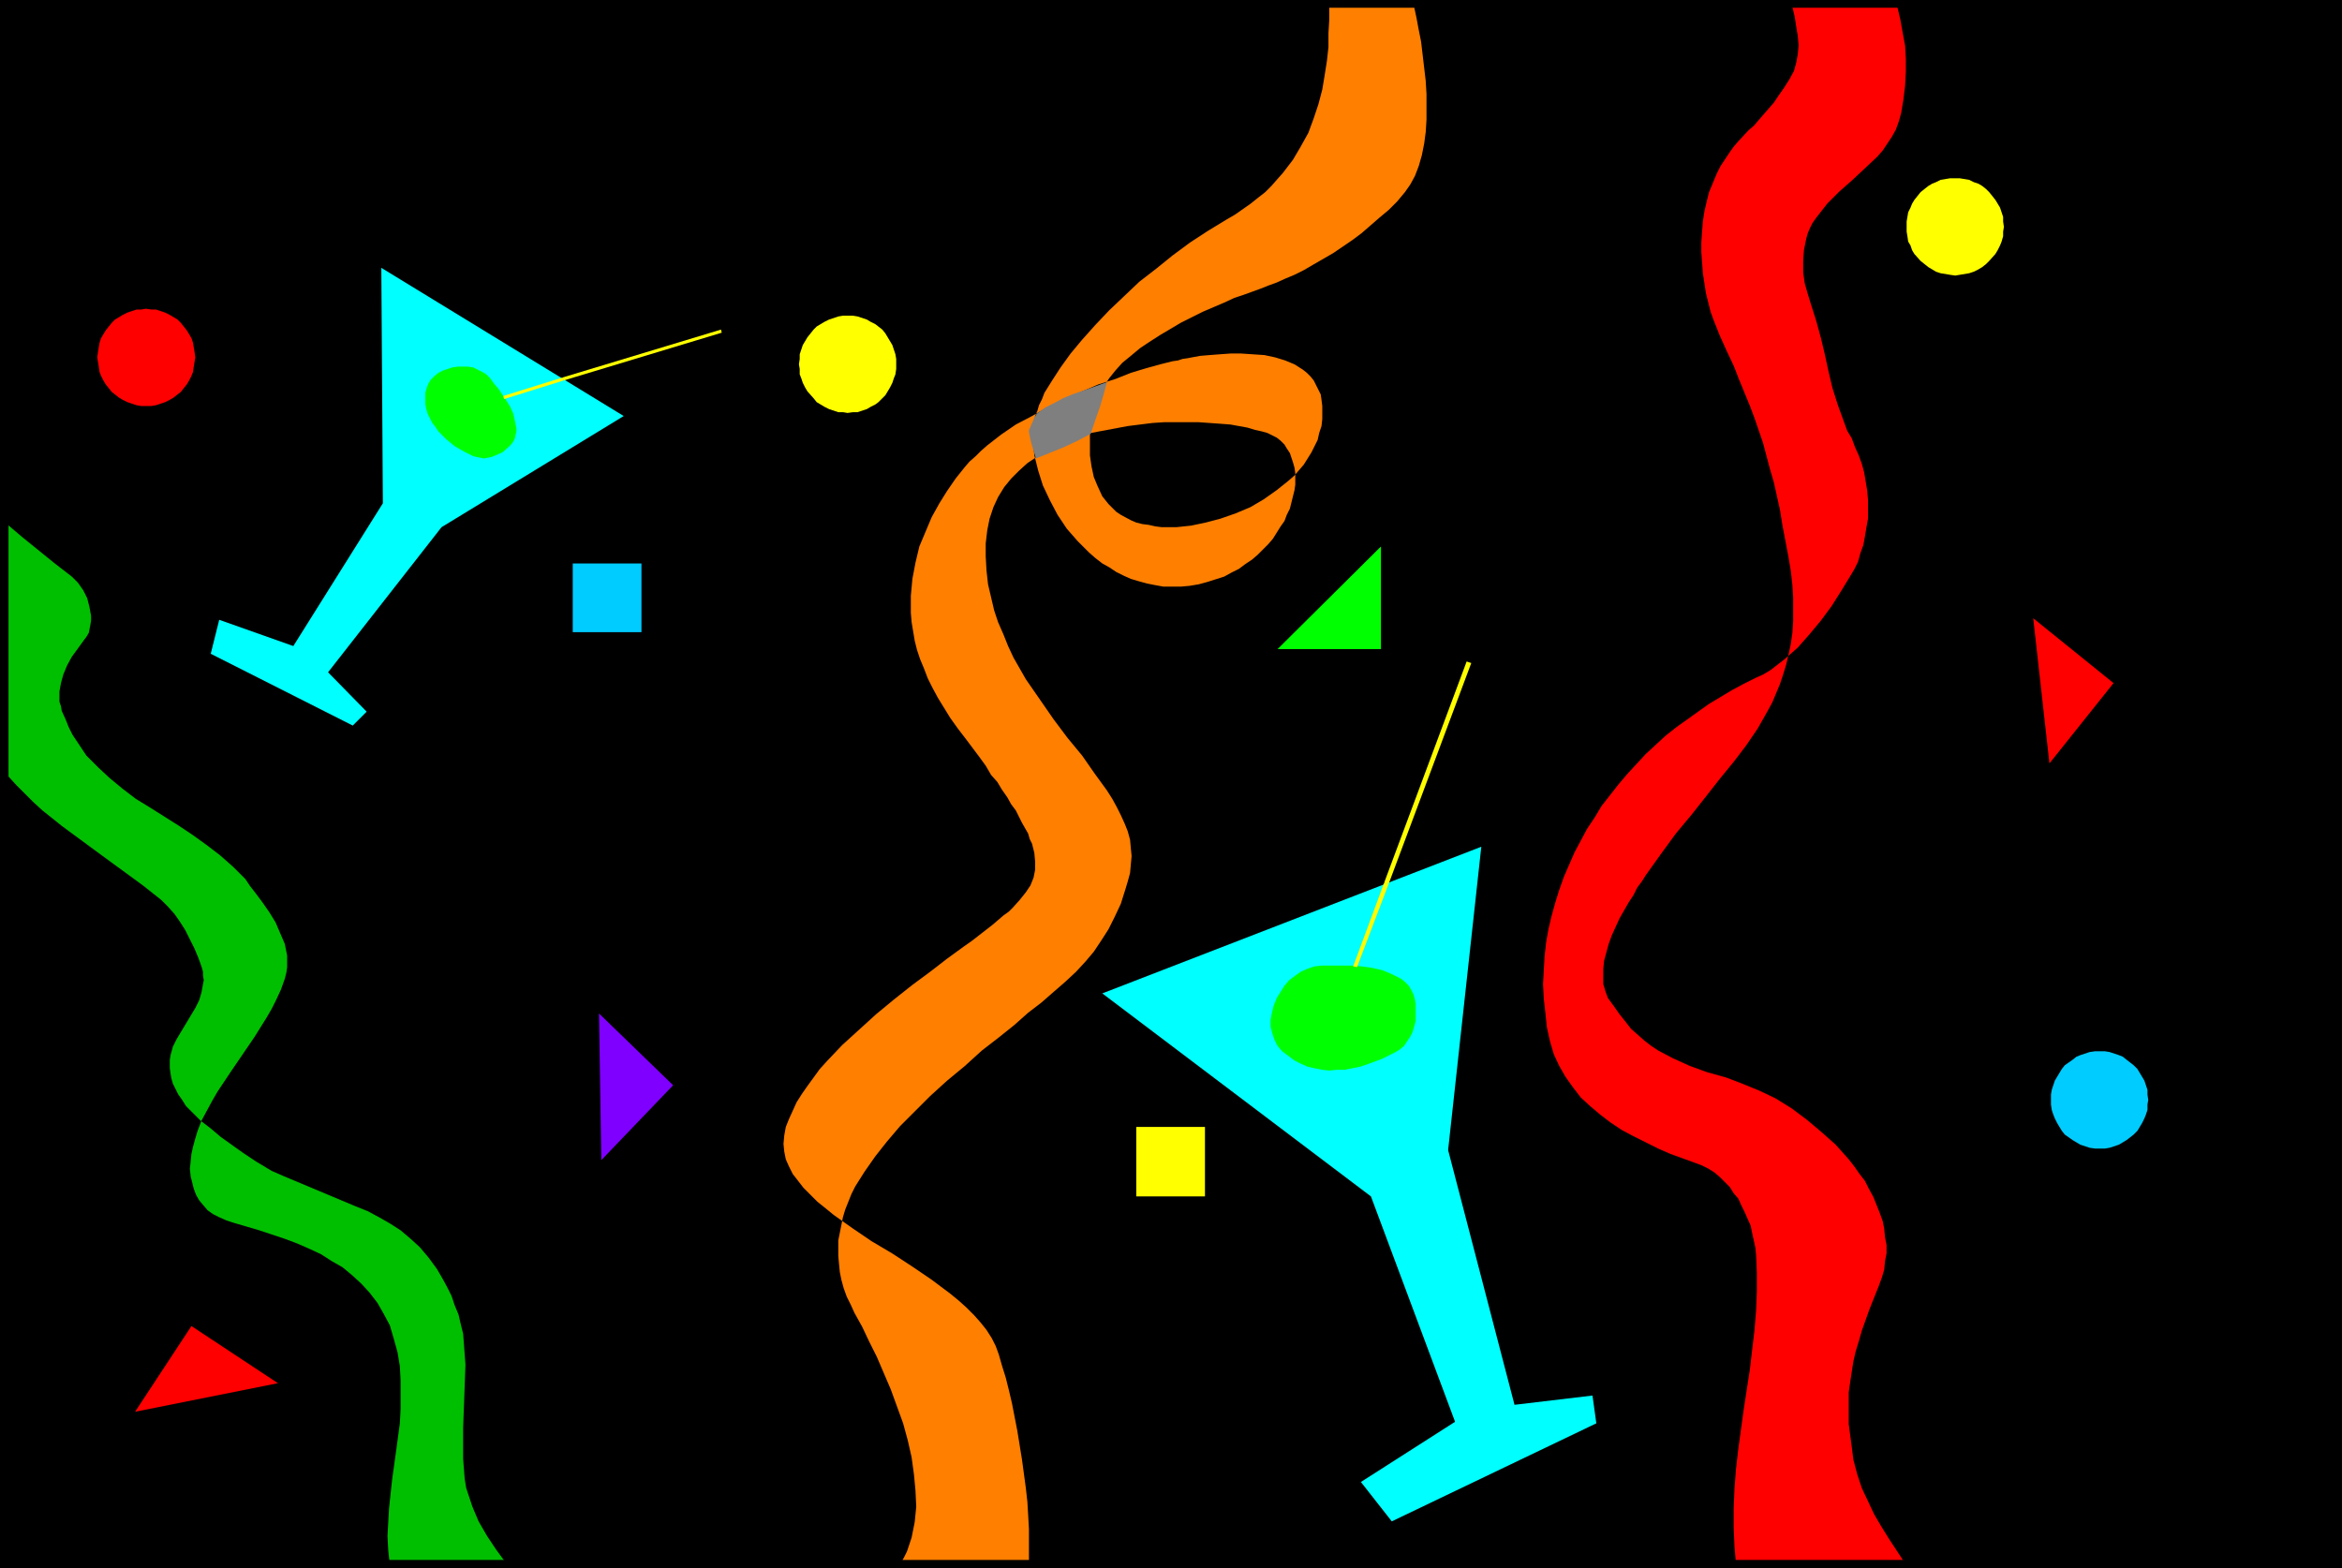 <?xml version="1.0" encoding="UTF-8" standalone="no"?>
<svg
   version="1.0"
   width="129.724mm"
   height="86.887mm"
   id="svg25"
   sodipodi:docname="Party Background.wmf"
   xmlns:inkscape="http://www.inkscape.org/namespaces/inkscape"
   xmlns:sodipodi="http://sodipodi.sourceforge.net/DTD/sodipodi-0.dtd"
   xmlns="http://www.w3.org/2000/svg"
   xmlns:svg="http://www.w3.org/2000/svg">
  <rect width="100%" height="100%" fill="#333333" stroke="none"/>
  <sodipodi:namedview
     id="namedview25"
     pagecolor="#ffffff"
     bordercolor="#000000"
     borderopacity="0.25"
     inkscape:showpageshadow="2"
     inkscape:pageopacity="0.0"
     inkscape:pagecheckerboard="0"
     inkscape:deskcolor="#d1d1d1"
     inkscape:document-units="mm" />
  <defs
     id="defs1">
    <pattern
       id="WMFhbasepattern"
       patternUnits="userSpaceOnUse"
       width="6"
       height="6"
       x="0"
       y="0" />
  </defs>
  <path
     style="fill:#000000;fill-opacity:1;fill-rule:evenodd;stroke:none"
     d="M 489.486,327.585 V 0.808 H 0.808 V 327.585 Z"
     id="path1" />
  <path
     style="fill:#000000;fill-opacity:1;fill-rule:evenodd;stroke:none"
     d="M 490.294,328.393 V 0 H 0 v 328.393 h 490.294 l -0.808,-1.778 H 0.808 L 1.778,327.585 V 0.808 L 0.808,1.616 H 489.486 l -0.97,-0.808 V 327.585 l 0.97,-0.97 z"
     id="path2" />
  <path
     style="fill:#00ccff;fill-opacity:1;fill-rule:evenodd;stroke:none"
     d="m 134.289,132.359 v -14.383 h -14.382 v 14.383 z"
     id="path3" />
  <path
     style="fill:#00ff00;fill-opacity:1;fill-rule:evenodd;stroke:none"
     d="m 267.448,135.915 h 21.654 v -21.494 z"
     id="path4" />
  <path
     style="fill:#ffff00;fill-opacity:1;fill-rule:evenodd;stroke:none"
     d="m 177.437,86.462 1.131,-0.162 h 0.97 l 0.97,-0.323 0.97,-0.323 0.808,-0.485 0.97,-0.485 0.646,-0.485 0.808,-0.808 0.646,-0.646 0.485,-0.808 0.485,-0.808 0.485,-0.97 0.323,-0.97 0.323,-0.808 0.162,-1.131 v -0.97 -1.131 l -0.162,-0.97 -0.323,-0.97 -0.323,-0.97 -0.485,-0.808 -0.485,-0.808 -0.485,-0.808 -0.646,-0.808 -1.454,-1.131 -0.97,-0.485 -0.808,-0.485 -0.97,-0.323 -0.97,-0.323 -0.97,-0.162 h -1.131 -0.97 l -0.97,0.162 -0.97,0.323 -0.97,0.323 -0.97,0.485 -0.808,0.485 -0.808,0.485 -0.646,0.646 -0.646,0.808 -0.646,0.808 -0.485,0.808 -0.485,0.808 -0.323,0.97 -0.323,0.97 v 0.97 l -0.162,1.131 0.162,0.97 v 1.131 l 0.323,0.808 0.323,0.97 0.485,0.97 0.485,0.808 1.293,1.454 0.646,0.808 0.808,0.485 0.808,0.485 0.97,0.485 0.97,0.323 0.97,0.323 h 0.97 z"
     id="path5" />
  <path
     style="fill:#ff7f00;fill-opacity:1;fill-rule:evenodd;stroke:none"
     d="m 296.051,1.454 0.485,2.263 0.485,2.586 0.485,2.424 0.323,2.747 0.646,5.495 0.162,2.747 v 2.747 2.586 l -0.162,2.586 -0.323,2.424 -0.485,2.424 -0.646,2.263 -0.808,2.101 -0.97,1.778 -1.131,1.616 -1.616,1.939 -1.778,1.778 -1.939,1.616 -3.717,3.232 -1.939,1.454 -4.04,2.747 -4.202,2.424 -1.939,1.131 -1.939,0.97 -1.939,0.808 -1.778,0.808 -1.778,0.646 -1.616,0.646 -1.778,0.646 -1.778,0.646 -1.939,0.646 -2.101,0.97 -2.262,0.97 -2.262,0.97 -4.525,2.263 -4.363,2.586 -2.262,1.454 -1.939,1.293 -1.939,1.616 -1.778,1.454 -1.454,1.616 -1.293,1.616 -0.97,1.454 -0.97,1.616 -0.646,1.939 -0.646,2.101 -0.485,2.263 -0.323,2.101 v 2.424 2.263 l 0.323,2.263 0.485,2.263 0.808,1.939 0.97,2.101 0.646,0.808 0.646,0.808 0.808,0.808 0.808,0.808 0.97,0.646 2.101,1.131 1.131,0.485 1.293,0.323 1.293,0.162 1.454,0.323 1.293,0.162 h 3.07 l 3.07,-0.323 3.07,-0.646 3.07,-0.808 3.232,-1.131 3.07,-1.293 2.747,-1.616 2.747,-1.939 2.424,-1.939 1.293,-1.131 0.97,-1.131 0.97,-1.131 0.808,-1.293 0.808,-1.293 0.646,-1.293 0.646,-1.293 0.323,-1.454 0.485,-1.454 0.162,-1.454 v -1.454 -1.293 l -0.162,-1.293 -0.162,-1.131 -0.485,-0.97 -0.485,-0.97 -0.485,-0.97 -0.646,-0.808 -0.808,-0.808 -0.808,-0.646 -1.778,-1.131 -1.939,-0.808 -2.101,-0.646 -2.262,-0.485 -2.424,-0.162 -2.424,-0.162 h -2.262 l -2.262,0.162 -2.101,0.162 -1.939,0.162 -1.778,0.323 -0.808,0.162 -1.131,0.162 -0.97,0.323 -1.131,0.162 -1.293,0.323 -1.293,0.323 -2.909,0.808 -3.232,0.97 -3.232,1.293 -3.555,1.131 -3.394,1.454 -3.717,1.616 -3.394,1.616 -3.394,1.939 -3.394,1.778 -3.07,2.101 -2.909,2.263 -1.293,1.131 -1.131,1.131 -1.293,1.131 -0.97,1.131 -1.939,2.424 -1.778,2.586 -1.616,2.586 -1.616,2.909 -1.293,3.071 -1.293,3.071 -0.808,3.394 -0.646,3.394 -0.162,1.778 -0.162,1.778 v 1.778 1.778 l 0.162,1.939 0.323,1.939 0.323,1.939 0.485,1.939 0.646,1.939 0.808,1.939 0.808,2.101 0.97,1.939 1.131,2.101 1.293,2.101 1.293,2.101 1.616,2.263 1.616,2.101 1.454,1.939 1.454,1.939 1.293,1.778 1.131,1.939 1.293,1.454 0.97,1.616 1.131,1.616 0.808,1.454 0.97,1.293 0.646,1.293 0.646,1.293 0.646,1.131 0.646,1.131 0.323,1.131 0.485,0.97 0.485,1.939 0.162,1.778 v 1.778 l -0.323,1.616 -0.646,1.616 -0.97,1.454 -1.293,1.616 -1.454,1.616 -0.808,0.808 -1.131,0.808 -1.131,0.97 -1.131,0.97 -1.454,1.131 -1.454,1.131 -1.454,1.131 -1.616,1.131 -3.555,2.586 -3.555,2.747 -3.717,2.747 -3.878,3.071 -3.717,3.071 -3.555,3.232 -3.555,3.232 -3.07,3.232 -1.616,1.778 -1.293,1.778 -1.293,1.778 -1.131,1.616 -1.131,1.778 -0.808,1.778 -0.808,1.778 -0.646,1.616 -0.323,1.778 -0.162,1.778 0.162,1.616 0.323,1.616 0.646,1.454 0.808,1.616 1.131,1.454 1.131,1.454 1.454,1.454 1.454,1.454 1.616,1.293 1.778,1.454 3.878,2.747 4.04,2.747 4.363,2.586 4.202,2.747 4.04,2.747 3.878,2.909 1.778,1.454 1.616,1.454 1.616,1.616 1.293,1.454 1.293,1.616 1.131,1.778 0.808,1.616 0.646,1.778 0.646,2.263 0.808,2.586 0.646,2.586 0.646,2.747 1.131,5.818 0.97,5.98 0.808,5.98 0.323,2.909 0.162,2.747 0.162,2.909 v 2.586 2.424 2.424 h -26.987 l 0.808,-1.454 0.646,-1.293 0.485,-1.454 0.485,-1.454 0.323,-1.616 0.323,-1.616 0.323,-3.232 -0.162,-3.394 -0.323,-3.394 -0.485,-3.555 -0.808,-3.555 -0.97,-3.555 -1.293,-3.555 -1.293,-3.555 -1.454,-3.394 -1.454,-3.394 -1.616,-3.232 -1.454,-3.071 -1.616,-2.909 -0.808,-1.778 -0.808,-1.616 -0.646,-1.778 -0.485,-1.778 -0.323,-1.616 -0.162,-1.616 -0.162,-1.778 v -1.616 -1.616 l 0.323,-1.616 0.323,-1.616 0.323,-1.616 0.485,-1.616 0.646,-1.616 0.646,-1.616 0.808,-1.616 1.939,-3.071 2.262,-3.232 2.424,-3.071 2.747,-3.232 3.07,-3.071 3.232,-3.232 3.555,-3.232 3.717,-3.071 1.778,-1.616 1.778,-1.616 3.555,-2.747 3.232,-2.586 2.909,-2.586 2.747,-2.101 2.586,-2.263 2.424,-2.101 2.262,-2.101 1.939,-2.101 1.778,-2.101 1.616,-2.424 1.454,-2.263 1.293,-2.586 1.293,-2.747 0.97,-3.071 0.485,-1.616 0.485,-1.778 0.162,-1.778 0.162,-1.778 -0.162,-1.616 -0.162,-1.778 -0.485,-1.778 -0.646,-1.616 -0.808,-1.778 -0.808,-1.616 -0.97,-1.778 -1.131,-1.778 -2.586,-3.555 -2.586,-3.717 -3.07,-3.717 -2.909,-3.879 -2.909,-4.202 -2.909,-4.202 -1.293,-2.263 -1.293,-2.263 -1.131,-2.424 -0.97,-2.424 -1.131,-2.586 -0.808,-2.424 -0.646,-2.747 -0.646,-2.747 -0.323,-2.909 -0.162,-2.909 v -2.747 l 0.323,-2.747 0.485,-2.424 0.808,-2.424 0.97,-2.101 1.293,-2.101 1.454,-1.778 1.616,-1.616 1.778,-1.616 1.939,-1.293 2.101,-1.293 2.262,-0.97 2.262,-1.131 2.262,-0.808 2.424,-0.808 2.586,-0.485 2.586,-0.485 2.586,-0.485 2.586,-0.323 2.586,-0.323 2.424,-0.162 h 2.586 2.424 2.262 l 2.262,0.162 2.262,0.162 2.101,0.162 1.778,0.323 1.778,0.323 1.616,0.485 1.454,0.323 1.131,0.323 0.97,0.485 0.97,0.485 0.808,0.646 0.808,0.808 0.485,0.808 0.646,0.97 0.646,1.939 0.323,1.131 0.162,1.131 v 1.131 1.293 l -0.162,1.131 -0.323,1.293 -0.646,2.586 -0.646,1.293 -0.485,1.293 -0.808,1.131 -0.808,1.293 -0.808,1.293 -0.97,1.131 -1.131,1.131 -1.131,1.131 -1.131,0.97 -1.454,0.97 -1.293,0.97 -1.616,0.808 -1.454,0.808 -3.555,1.131 -1.778,0.485 -1.939,0.323 -1.778,0.162 h -1.939 -1.778 l -1.778,-0.323 -1.616,-0.323 -1.778,-0.485 -1.616,-0.485 -1.454,-0.646 -1.616,-0.808 -1.454,-0.97 -1.454,-0.808 -1.454,-1.131 -1.293,-1.131 -2.424,-2.424 -2.262,-2.586 -1.939,-2.909 -1.616,-3.071 -1.454,-3.071 -0.97,-3.071 -0.808,-3.232 -0.162,-1.616 V 92.28 90.664 89.209 l 0.162,-0.97 0.162,-1.131 0.485,-1.131 0.323,-1.131 0.646,-1.293 0.485,-1.293 0.808,-1.293 0.808,-1.293 1.778,-2.747 2.101,-2.909 2.424,-2.909 2.747,-3.071 2.909,-3.071 3.07,-2.909 3.232,-3.071 3.555,-2.747 3.394,-2.747 3.717,-2.747 3.717,-2.424 3.717,-2.263 1.939,-1.131 1.616,-1.131 1.616,-1.131 1.616,-1.293 1.454,-1.131 1.293,-1.293 1.131,-1.293 1.293,-1.454 2.101,-2.747 1.616,-2.747 1.616,-2.909 1.131,-3.071 0.97,-2.909 0.808,-3.071 0.485,-2.909 0.485,-3.071 0.323,-2.909 V 6.949 l 0.162,-2.747 V 1.454 Z"
     id="path6" />
  <path
     style="fill:#00bf00;fill-opacity:1;fill-rule:evenodd;stroke:none"
     d="m 1.454,109.734 3.232,2.747 3.394,2.747 3.394,2.747 3.555,2.747 0.646,0.646 0.646,0.646 1.131,1.616 0.808,1.616 0.485,1.939 0.323,1.778 v 0.97 l -0.162,0.97 -0.162,0.808 -0.162,0.808 -0.485,0.808 -0.485,0.646 -1.293,1.778 -1.293,1.778 -0.97,1.778 -0.808,1.939 -0.485,1.778 -0.323,1.778 v 1.131 0.97 l 0.323,0.97 0.162,0.97 0.808,1.778 0.646,1.616 0.808,1.616 0.97,1.454 0.97,1.454 0.97,1.454 2.424,2.424 2.424,2.263 2.747,2.263 2.747,2.101 2.909,1.778 3.07,1.939 3.07,1.939 2.909,1.939 2.909,2.101 2.747,2.101 2.747,2.424 2.586,2.586 0.97,1.454 1.131,1.454 1.454,1.939 1.454,2.101 1.293,2.101 0.97,2.263 0.97,2.263 0.485,2.424 v 1.293 1.131 l -0.162,1.131 -0.323,1.293 -0.808,2.263 -0.97,2.101 -0.97,1.939 -1.131,1.939 -2.424,3.879 -5.171,7.596 -2.586,3.879 -1.131,1.939 -1.131,2.101 -1.131,2.101 -0.808,2.101 -0.485,1.616 -0.485,1.778 -0.323,1.454 -0.162,1.616 -0.162,1.454 0.162,1.616 0.323,1.293 0.323,1.293 0.485,1.293 0.646,1.131 0.808,0.97 0.97,1.131 1.131,0.808 1.293,0.646 1.454,0.646 1.454,0.485 5.494,1.616 5.333,1.778 2.586,0.97 2.586,1.131 2.424,1.131 2.262,1.454 2.262,1.293 1.939,1.616 1.939,1.778 1.778,1.939 1.616,2.101 1.293,2.263 1.293,2.424 0.808,2.747 0.808,2.909 0.485,2.909 0.162,3.071 v 2.909 2.909 l -0.162,3.071 -0.808,5.98 -0.808,5.818 -0.646,5.98 -0.162,2.909 -0.162,2.909 0.162,3.071 0.323,2.909 h 24.563 l -2.262,-3.071 -1.939,-2.909 -1.778,-3.071 -1.293,-3.071 -0.646,-1.939 -0.646,-1.939 -0.323,-1.939 -0.162,-2.101 -0.162,-2.101 v -2.101 -4.363 l 0.162,-4.363 0.162,-4.525 0.162,-4.363 -0.162,-2.101 -0.162,-2.263 -0.162,-2.101 -0.485,-1.939 -0.485,-2.101 -0.808,-1.939 -0.646,-1.939 -0.97,-1.939 -0.97,-1.778 -1.131,-1.939 -1.778,-2.424 -1.778,-2.101 -1.939,-1.778 -2.101,-1.778 -2.262,-1.454 -2.262,-1.293 -2.424,-1.293 -2.424,-0.97 -5.01,-2.101 -5.01,-2.101 -5.01,-2.101 -2.586,-1.131 -2.424,-1.454 -0.808,-0.485 -0.97,-0.646 -1.939,-1.293 -2.262,-1.616 -2.262,-1.616 -2.101,-1.778 -2.101,-1.616 -1.616,-1.616 -0.808,-0.808 -0.646,-0.646 -0.808,-1.293 -0.808,-1.131 -0.646,-1.293 -0.485,-0.97 -0.323,-1.131 -0.162,-0.97 -0.162,-1.131 v -0.97 -0.808 l 0.162,-0.97 0.485,-1.778 0.808,-1.616 0.97,-1.616 1.939,-3.232 0.97,-1.616 0.808,-1.616 0.485,-1.616 0.323,-1.778 0.162,-0.808 -0.162,-0.97 v -0.808 l -0.323,-1.131 -0.646,-1.778 -0.808,-1.939 -0.97,-1.939 -0.97,-1.939 -1.131,-1.778 -1.131,-1.616 -1.454,-1.616 -1.293,-1.293 -3.878,-3.071 -4.202,-3.071 -4.202,-3.071 -8.565,-6.303 -4.04,-3.232 -1.939,-1.778 -1.778,-1.778 -1.778,-1.778 -1.616,-1.778 z"
     id="path7" />
  <path
     style="fill:#ff0000;fill-opacity:1;fill-rule:evenodd;stroke:none"
     d="m 397.212,1.454 0.646,2.747 0.485,2.747 0.485,2.586 0.162,2.747 v 2.747 l -0.162,2.909 -0.323,2.747 -0.485,2.909 -0.485,1.778 -0.646,1.778 -0.808,1.454 -0.97,1.454 -0.97,1.454 -1.131,1.293 -2.586,2.424 -2.586,2.424 -2.747,2.424 -2.586,2.586 -1.131,1.454 -1.131,1.454 -0.808,1.131 -0.485,0.97 -0.485,1.131 -0.323,1.131 -0.485,2.424 -0.162,2.263 v 2.424 l 0.323,2.263 0.646,2.263 0.646,2.101 1.131,3.555 0.97,3.555 0.808,3.394 0.808,3.717 0.808,3.394 1.131,3.555 1.293,3.555 0.646,1.778 0.97,1.616 0.646,1.778 0.808,1.778 0.646,1.778 0.485,1.778 0.323,1.939 0.323,1.939 0.162,1.939 v 1.939 1.939 l -0.323,1.778 -0.323,1.939 -0.323,1.778 -0.646,1.778 -0.485,1.778 -0.808,1.616 -0.97,1.616 -1.778,2.909 -1.939,3.071 -2.262,3.071 -2.424,2.909 -2.424,2.747 -2.747,2.424 -1.454,1.131 -1.454,1.131 -1.616,0.97 -1.454,0.646 -2.586,1.293 -2.424,1.293 -2.424,1.454 -2.424,1.454 -2.262,1.616 -2.262,1.616 -2.262,1.616 -2.262,1.778 -2.101,1.939 -2.101,1.939 -1.939,2.101 -1.939,2.101 -1.778,2.101 -1.778,2.263 -1.778,2.263 -1.454,2.424 -1.616,2.424 -1.293,2.424 -1.293,2.424 -1.131,2.586 -1.131,2.586 -0.97,2.747 -0.808,2.586 -0.808,2.909 -0.646,2.747 -0.485,2.747 -0.323,2.909 -0.162,2.909 -0.162,2.909 0.162,3.071 0.323,2.909 0.323,3.071 0.646,2.909 0.808,2.747 1.131,2.424 1.293,2.263 1.616,2.263 1.616,2.101 1.939,1.778 2.101,1.778 2.101,1.616 2.424,1.616 2.424,1.293 2.586,1.293 2.586,1.293 2.586,1.131 5.333,1.939 1.293,0.485 1.293,0.646 1.293,0.808 1.131,0.97 0.97,0.97 1.131,1.131 0.808,1.293 0.97,1.131 0.646,1.454 0.646,1.293 0.646,1.454 0.646,1.454 0.323,1.616 0.323,1.454 0.323,1.454 0.162,1.616 0.162,3.717 v 3.879 l -0.162,4.04 -0.323,4.04 -0.485,4.04 -0.485,4.202 -1.293,8.404 -1.131,8.242 -0.485,4.202 -0.323,4.202 -0.162,4.04 v 4.04 l 0.162,3.879 0.323,3.879 h 35.552 l -3.394,-5.172 -1.616,-2.586 -1.616,-2.747 -1.293,-2.747 -1.293,-2.747 -0.97,-2.909 -0.808,-3.071 -0.323,-2.586 -0.323,-2.424 -0.323,-2.424 v -2.263 -2.263 -2.101 l 0.323,-2.263 0.323,-2.101 0.323,-2.101 0.485,-2.101 0.646,-2.101 0.646,-2.263 0.808,-2.263 0.808,-2.263 0.97,-2.424 0.97,-2.424 0.646,-1.778 0.485,-1.616 0.162,-1.778 0.323,-1.616 v -1.778 l -0.323,-1.616 -0.162,-1.778 -0.323,-1.616 -0.646,-1.778 -0.646,-1.616 -0.646,-1.616 -0.97,-1.778 -0.808,-1.616 -1.131,-1.454 -1.131,-1.616 -1.131,-1.454 -2.747,-3.071 -2.909,-2.586 -3.07,-2.586 -3.232,-2.424 -3.394,-2.101 -3.394,-1.616 -3.555,-1.454 -3.394,-1.293 -4.04,-1.131 -3.555,-1.293 -3.555,-1.616 -3.07,-1.616 -1.454,-0.97 -1.454,-1.131 -2.747,-2.424 -1.131,-1.454 -1.293,-1.616 -1.131,-1.616 -1.293,-1.778 -0.485,-1.293 -0.485,-1.616 v -1.454 -1.616 l 0.162,-1.778 0.485,-1.778 0.485,-1.778 0.646,-1.778 1.616,-3.555 1.939,-3.394 0.97,-1.454 0.808,-1.616 0.97,-1.293 0.808,-1.293 3.232,-4.525 3.07,-4.202 3.232,-3.879 3.07,-3.879 2.909,-3.717 2.909,-3.555 2.586,-3.394 2.424,-3.555 2.101,-3.717 0.97,-1.778 0.808,-1.939 0.808,-1.939 0.646,-1.939 0.646,-2.101 0.485,-2.101 0.485,-2.263 0.323,-2.263 0.162,-2.424 v -2.424 -2.586 l -0.162,-2.586 -0.323,-2.909 -0.485,-2.909 -0.646,-3.394 -0.646,-3.394 -0.485,-3.071 -0.646,-2.909 -0.646,-2.909 -0.808,-2.747 -1.454,-5.495 -1.778,-5.172 -0.97,-2.586 -1.131,-2.747 -1.131,-2.747 -1.131,-2.909 -1.454,-3.071 -1.454,-3.232 -0.646,-1.616 -0.646,-1.616 -0.646,-1.778 -0.485,-1.939 -0.485,-1.939 -0.323,-2.101 -0.323,-2.101 -0.162,-2.263 -0.162,-2.101 v -2.101 l 0.162,-2.263 0.162,-2.101 0.323,-2.101 0.485,-2.101 0.485,-1.939 0.808,-1.939 0.808,-1.939 0.808,-1.616 0.97,-1.454 0.97,-1.454 0.808,-1.131 0.97,-1.131 2.101,-2.263 1.131,-0.97 0.97,-1.131 2.101,-2.424 1.131,-1.293 0.97,-1.454 1.131,-1.616 1.131,-1.778 0.97,-1.778 0.485,-1.778 0.323,-1.778 0.162,-1.778 -0.162,-1.939 -0.323,-1.939 -0.323,-2.101 -0.485,-2.101 z"
     id="path8" />
  <path
     style="fill:#ffff00;fill-opacity:1;fill-rule:evenodd;stroke:none"
     d="m 252.257,250.497 v -14.545 h -14.382 v 14.545 z"
     id="path9" />
  <path
     style="fill:#ffff00;fill-opacity:1;fill-rule:evenodd;stroke:none"
     d="m 409.332,57.695 0.97,-0.162 0.97,-0.162 0.97,-0.162 0.97,-0.323 0.97,-0.485 0.808,-0.485 0.808,-0.646 0.646,-0.646 1.293,-1.454 0.485,-0.808 0.485,-0.97 0.323,-0.808 0.323,-1.131 v -0.97 l 0.162,-0.97 -0.162,-1.131 v -0.97 l -0.323,-0.97 -0.323,-0.97 -0.485,-0.808 -0.485,-0.808 -0.646,-0.808 -0.646,-0.808 -0.646,-0.646 -0.808,-0.646 -0.808,-0.485 -0.97,-0.323 -0.97,-0.485 -0.97,-0.162 -0.97,-0.162 h -0.97 -1.131 l -0.97,0.162 -0.97,0.162 -0.97,0.485 -0.808,0.323 -0.808,0.485 -0.808,0.646 -0.808,0.646 -0.646,0.808 -0.646,0.808 -0.485,0.808 -0.323,0.808 -0.485,0.97 -0.162,0.97 -0.162,0.97 v 1.131 0.97 l 0.162,0.97 0.162,1.131 0.485,0.808 0.323,0.97 0.485,0.808 1.293,1.454 0.808,0.646 0.808,0.646 0.808,0.485 0.808,0.485 0.97,0.323 0.97,0.162 0.97,0.162 z"
     id="path10" />
  <path
     style="fill:#00ccff;fill-opacity:1;fill-rule:evenodd;stroke:none"
     d="m 439.551,240.477 h 1.131 l 0.97,-0.162 0.97,-0.323 0.97,-0.323 0.808,-0.485 0.808,-0.485 1.454,-1.131 0.808,-0.808 0.485,-0.808 0.485,-0.808 0.485,-0.97 0.323,-0.808 0.323,-0.97 v -1.131 l 0.162,-0.97 -0.162,-1.131 v -0.97 l -0.323,-0.97 -0.323,-0.97 -0.485,-0.808 -0.485,-0.808 -0.485,-0.808 -0.808,-0.808 -1.454,-1.131 -0.808,-0.646 -0.808,-0.323 -0.97,-0.323 -0.97,-0.323 -0.97,-0.162 h -1.131 -0.97 l -1.131,0.162 -0.97,0.323 -0.97,0.323 -0.808,0.323 -0.808,0.646 -1.616,1.131 -0.646,0.808 -0.485,0.808 -0.485,0.808 -0.485,0.808 -0.323,0.97 -0.323,0.97 -0.162,0.97 v 1.131 0.97 l 0.162,1.131 0.323,0.97 0.323,0.808 0.485,0.97 0.485,0.808 0.485,0.808 0.646,0.808 1.616,1.131 0.808,0.485 0.808,0.485 0.97,0.323 0.97,0.323 1.131,0.162 z"
     id="path11" />
  <path
     style="fill:#ff0000;fill-opacity:1;fill-rule:evenodd;stroke:none"
     d="m 30.542,85.007 h 1.131 l 0.97,-0.162 0.97,-0.323 0.97,-0.323 0.97,-0.485 0.808,-0.485 0.808,-0.646 0.646,-0.485 0.646,-0.808 0.646,-0.808 0.485,-0.808 0.485,-0.97 0.323,-0.808 0.162,-1.131 0.162,-0.97 0.162,-0.97 -0.162,-1.131 -0.162,-0.97 -0.162,-0.97 -0.323,-0.97 -0.485,-0.808 -0.485,-0.808 -1.293,-1.616 -0.646,-0.646 -0.808,-0.485 -0.808,-0.485 -0.97,-0.485 -0.97,-0.323 -0.97,-0.323 h -0.97 l -1.131,-0.162 -0.97,0.162 h -0.97 l -0.97,0.323 -0.97,0.323 -0.97,0.485 -0.808,0.485 -0.808,0.485 -0.646,0.646 -1.293,1.616 -0.485,0.808 -0.485,0.808 -0.323,0.97 -0.162,0.97 -0.162,0.97 -0.162,1.131 0.162,0.97 0.162,0.97 0.162,1.131 0.323,0.808 0.485,0.97 0.485,0.808 0.646,0.808 0.646,0.808 0.646,0.485 0.808,0.646 0.808,0.485 0.97,0.485 0.97,0.323 0.97,0.323 0.97,0.162 z"
     id="path12" />
  <path
     style="fill:#7f00ff;fill-opacity:1;fill-rule:evenodd;stroke:none"
     d="m 125.886,242.901 15.029,-15.676 -15.514,-15.03 z"
     id="path13" />
  <path
     style="fill:#ff0000;fill-opacity:1;fill-rule:evenodd;stroke:none"
     d="M 58.176,289.606 40.077,277.647 28.28,295.586 Z"
     id="path14" />
  <path
     style="fill:#ff0000;fill-opacity:1;fill-rule:evenodd;stroke:none"
     d="m 429.048,159.833 13.413,-16.808 -16.806,-13.575 z"
     id="path15" />
  <path
     style="fill:#7f7f7f;fill-opacity:1;fill-rule:evenodd;stroke:none"
     d="m 228.341,90.825 0.97,-2.909 0.97,-2.747 0.808,-2.747 0.646,-2.424 -3.555,1.293 -3.717,1.293 -1.939,0.808 -1.778,0.97 -1.939,0.97 -1.778,1.293 -0.485,0.808 -0.323,0.808 -0.323,0.646 -0.162,0.485 -0.162,0.323 -0.162,0.323 v -0.485 0.97 l 0.162,0.808 0.323,1.454 0.485,1.616 0.485,1.616 5.979,-2.424 2.747,-1.293 z"
     id="path16" />
  <path
     style="fill:#00ffff;fill-opacity:1;fill-rule:evenodd;stroke:none"
     d="m 230.765,207.993 79.346,-30.706 -6.949,63.513 13.898,53.332 16.322,-1.939 0.808,5.818 -42.824,20.525 -6.464,-8.242 19.715,-12.606 -17.614,-47.19 z"
     id="path17" />
  <path
     style="fill:#00ff00;fill-opacity:1;fill-rule:evenodd;stroke:none"
     d="m 276.659,202.175 -1.454,0.162 -1.454,0.485 -1.454,0.646 -1.131,0.808 -1.293,0.97 -0.97,1.131 -0.808,1.293 -0.808,1.293 -0.646,1.616 -0.323,1.293 -0.323,1.616 v 1.454 l 0.323,1.293 0.485,1.454 0.646,1.293 0.97,1.131 1.293,0.97 1.293,0.97 1.293,0.646 1.454,0.646 1.454,0.323 1.616,0.323 1.454,0.162 1.616,-0.162 h 1.616 l 1.616,-0.323 1.616,-0.323 1.454,-0.485 3.07,-1.131 2.909,-1.454 0.808,-0.485 0.97,-0.808 0.646,-0.97 0.646,-0.97 0.485,-0.97 0.323,-1.131 0.323,-1.131 v -1.131 -1.293 -1.131 l -0.162,-0.97 -0.323,-1.131 -0.485,-0.97 -0.485,-0.808 -0.808,-0.808 -0.808,-0.646 -1.939,-0.97 -1.939,-0.808 -2.101,-0.485 -2.262,-0.323 -2.101,-0.162 h -2.101 -2.101 z"
     id="path18" />
  <path
     style="fill:#ffff00;fill-opacity:1;fill-rule:evenodd;stroke:none"
     d="m 284.092,202.498 6.626,-17.454 -0.97,-0.162 -6.464,17.454 z"
     id="path19" />
  <path
     style="fill:#ffff00;fill-opacity:1;fill-rule:evenodd;stroke:none"
     d="m 290.718,185.044 17.291,-46.221 -0.97,-0.323 -17.291,46.382 z"
     id="path20" />
  <path
     style="fill:#00ffff;fill-opacity:1;fill-rule:evenodd;stroke:none"
     d="m 79.83,56.079 50.742,31.029 -38.138,23.272 -23.755,30.383 8.08,8.242 -2.909,2.909 -29.734,-15.03 1.778,-7.111 15.514,5.495 18.746,-29.898 z"
     id="path21" />
  <path
     style="fill:#00ff00;fill-opacity:1;fill-rule:evenodd;stroke:none"
     d="m 102.616,79.189 -0.808,-0.808 -0.808,-0.485 -0.97,-0.485 -0.97,-0.485 -1.131,-0.162 h -0.97 -1.131 l -1.131,0.162 -0.97,0.323 -0.97,0.323 -0.97,0.485 -0.808,0.646 -0.808,0.808 -0.485,0.808 -0.323,0.808 -0.323,1.131 v 1.131 1.131 l 0.162,0.97 0.323,1.131 0.485,0.97 0.485,0.97 0.646,0.808 0.646,0.97 1.616,1.616 1.778,1.454 1.939,1.131 1.939,0.97 0.646,0.162 0.808,0.162 0.808,0.162 0.808,-0.162 0.808,-0.162 0.808,-0.323 1.454,-0.646 1.293,-1.131 0.485,-0.485 0.485,-0.646 0.323,-0.646 0.162,-0.808 0.162,-0.646 v -0.646 l -0.323,-1.616 -0.323,-1.454 -0.646,-1.454 -0.808,-1.293 -1.616,-2.424 -0.97,-1.131 z"
     id="path22" />
  <path
     style="fill:#ffff00;fill-opacity:1;fill-rule:evenodd;stroke:none"
     d="m 105.525,83.553 12.443,-3.879 -0.162,-0.646 -12.443,3.879 z"
     id="path23" />
  <path
     style="fill:#ffff00;fill-opacity:1;fill-rule:evenodd;stroke:none"
     d="m 117.968,79.674 33.128,-10.02 -0.162,-0.646 -33.128,10.02 z"
     id="path24" />
  <path
     style="fill:#000000;fill-opacity:1;fill-rule:evenodd;stroke:none"
     d="M 490.294,327.585 V 0 H 0 v 328.393 h 489.486 v -1.778 H 0.808 L 1.778,327.585 V 0.808 L 0.808,1.616 H 489.486 l -0.97,-0.808 V 327.585 Z"
     id="path25" />
</svg>
